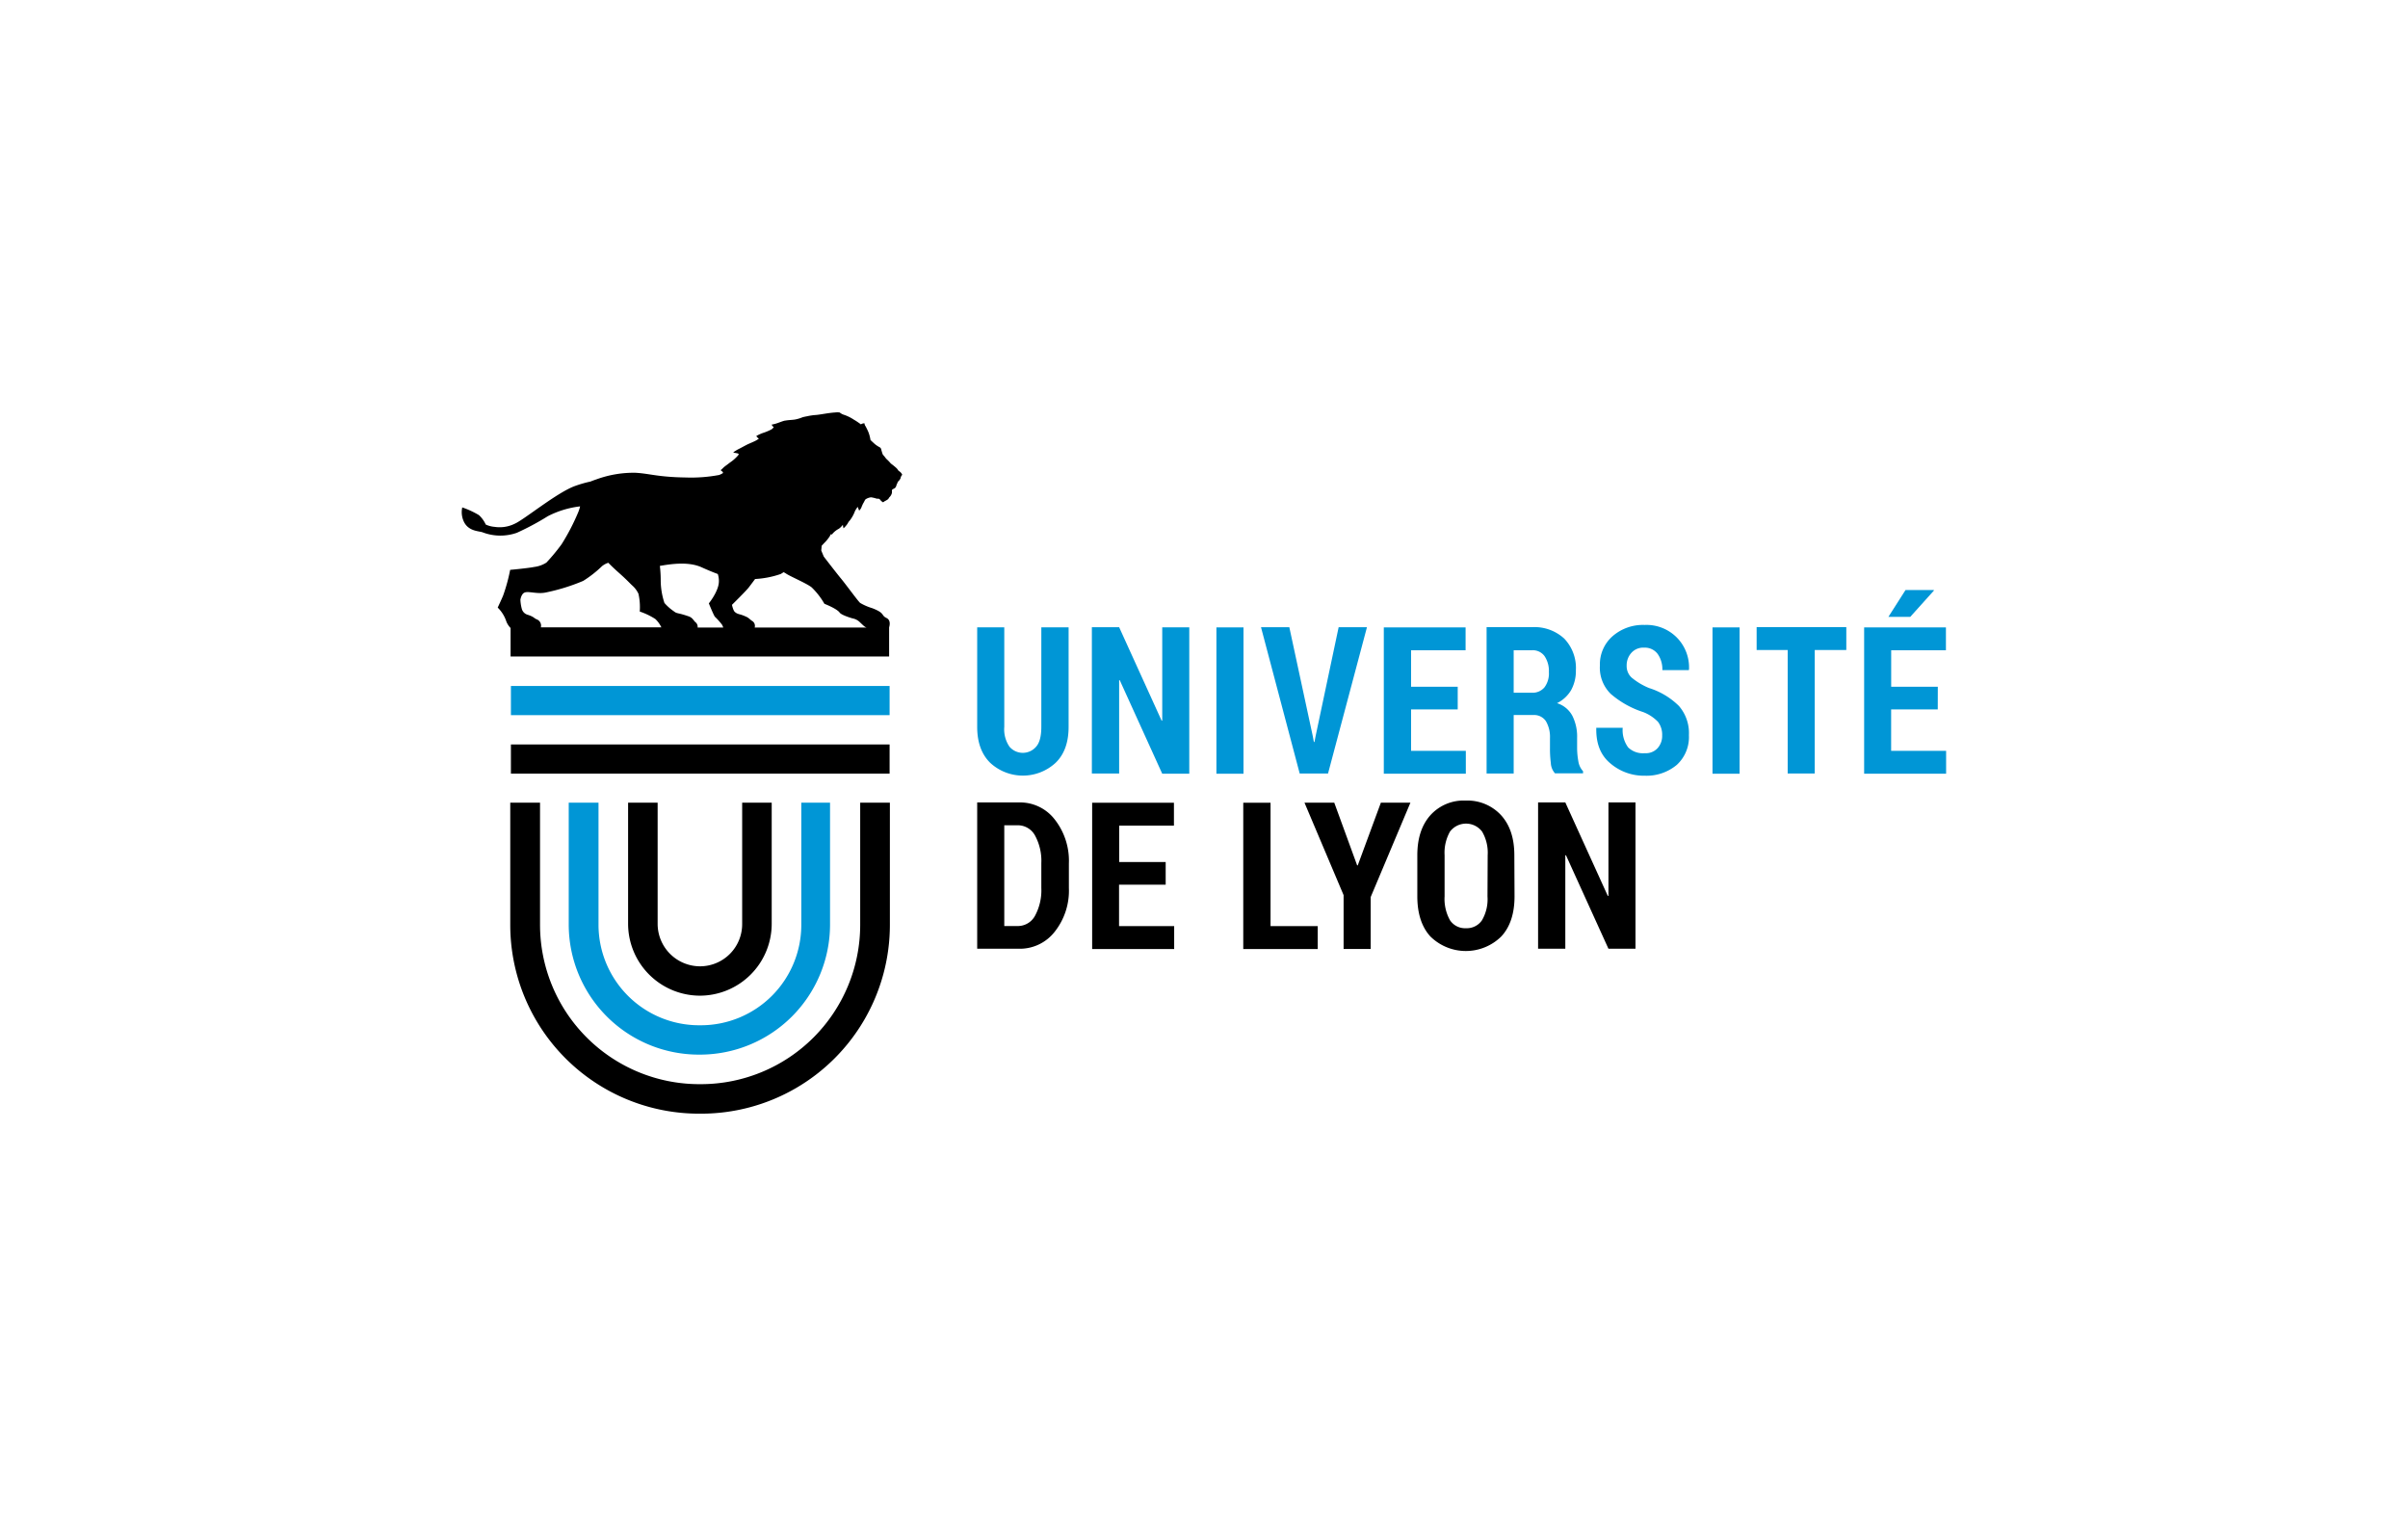 <?xml version="1.0" encoding="UTF-8"?>
<svg xmlns="http://www.w3.org/2000/svg" id="Calque_1" data-name="Calque 1" viewBox="0 0 510.24 323.15">
  <defs>
    <style>.cls-1{fill:#0096d6;}</style>
  </defs>
  <title>Université de Lyon</title>
  <path class="cls-1" d="M226.43,132.91V154c0,3.31-.93,5.87-2.78,7.63a10.21,10.21,0,0,1-13.81,0c-1.85-1.8-2.78-4.36-2.78-7.63V132.91h5.74V154a6.5,6.5,0,0,0,1.1,4.19,3.71,3.71,0,0,0,5.65,0c.75-.84,1.1-2.25,1.1-4.24V132.91Z"></path>
  <path class="cls-1" d="M252,163.92h-5.73l-9-19.81-.13,0v19.77h-5.78v-31h5.78l9,19.8.13,0V132.91H252Z"></path>
  <path class="cls-1" d="M263.49,163.92h-5.74v-31h5.74Z"></path>
  <path class="cls-1" d="M278.18,156l.22,1.19h.13l.22-1.15,4.9-23.16h6l-8.25,31h-6l-8.2-31h6Z"></path>
  <path class="cls-1" d="M308.83,150.29H299v8.78H310.6v4.85H293.22v-31h17.33v4.85H299v7.72h9.88v4.81Z"></path>
  <path class="cls-1" d="M320.74,151.57v12.3H315v-31h9.62a9.3,9.3,0,0,1,6.83,2.42,9,9,0,0,1,2.47,6.71,8.44,8.44,0,0,1-1,4.19,7.09,7.09,0,0,1-3,2.78,5.55,5.55,0,0,1,3.26,2.69,9.78,9.78,0,0,1,1,4.67v2.21a16,16,0,0,0,.26,2.73,4,4,0,0,0,1,2.12v.44h-5.95a3.48,3.48,0,0,1-.88-2.2,23.18,23.18,0,0,1-.18-3.13v-2.12a6.56,6.56,0,0,0-.88-3.62,3,3,0,0,0-2.56-1.28h-4.24Zm0-4.81h3.84a3.27,3.27,0,0,0,2.69-1.15,4.91,4.91,0,0,0,.93-3.22,5.64,5.64,0,0,0-.93-3.4,3.08,3.08,0,0,0-2.64-1.23h-3.89Z"></path>
  <path class="cls-1" d="M352.2,155.8a4.49,4.49,0,0,0-.88-2.87,8.65,8.65,0,0,0-3.14-2.07A19.86,19.86,0,0,1,341.3,147a7.76,7.76,0,0,1-2.29-6,7.92,7.92,0,0,1,2.69-6.22,9.8,9.8,0,0,1,6.79-2.38,9.05,9.05,0,0,1,6.84,2.69,9,9,0,0,1,2.56,6.75l-.05.13h-5.6a5.6,5.6,0,0,0-1-3.44,3.4,3.4,0,0,0-2.87-1.32,3.36,3.36,0,0,0-2.69,1.1,3.93,3.93,0,0,0-1,2.74,3.28,3.28,0,0,0,1.06,2.51,14.28,14.28,0,0,0,3.7,2.21,15.66,15.66,0,0,1,6.31,3.79,8.75,8.75,0,0,1,2.12,6.18,8,8,0,0,1-2.56,6.3,10,10,0,0,1-6.79,2.3,10.9,10.9,0,0,1-7.28-2.6c-2.08-1.72-3.05-4.19-3-7.41l0-.14h5.6a6.22,6.22,0,0,0,1.15,4.15,4.48,4.48,0,0,0,3.49,1.23,3.38,3.38,0,0,0,2.69-1A3.83,3.83,0,0,0,352.2,155.8Z"></path>
  <path class="cls-1" d="M368.61,163.92h-5.74v-31h5.74Z"></path>
  <path class="cls-1" d="M391.15,137.71h-6.62v26.16H378.8V137.71h-6.58v-4.85h19v4.85Z"></path>
  <path class="cls-1" d="M410.6,150.29h-9.88v8.78h11.65v4.85H395v-31h17.33v4.85h-11.6v7.72h9.88ZM403.77,125h6l0,.13-5,5.56h-4.63Z"></path>
  <path class="cls-1" d="M169.79,170.05v25.89a21.28,21.28,0,0,1-21.26,21.27h-.44a21.31,21.31,0,0,1-21.27-21.27V170.05h-6.31V195.9A27.57,27.57,0,0,0,148,223.43h.35a27.57,27.57,0,0,0,27.53-27.53V170.05Z"></path>
  <rect class="cls-1" x="108.26" y="145.33" width="80.24" height="6.18"></rect>
  <path d="M207.06,201V170H216a9.28,9.28,0,0,1,7.49,3.61,14.18,14.18,0,0,1,3,9.31v5.21a14,14,0,0,1-3,9.26A9.35,9.35,0,0,1,216,201Zm5.74-26.16v21.35h2.82a4.14,4.14,0,0,0,3.71-2.21,11.33,11.33,0,0,0,1.32-5.86v-5.25a11.21,11.21,0,0,0-1.32-5.83,4.15,4.15,0,0,0-3.71-2.2Z"></path>
  <path d="M247,187.43h-9.88v8.78H248.8v4.85H231.42v-31h17.33v4.85h-11.6v7.72H247Z"></path>
  <path d="M269.22,196.21h10v4.85H263.44v-31h5.78v26.16Z"></path>
  <path d="M287.57,183.33h.13l4.9-13.28h6.26l-8.42,20v11H284.7V189.64l-8.29-19.59h6.31Z"></path>
  <path d="M320.92,189.9c0,3.62-.93,6.49-2.82,8.51a10.7,10.7,0,0,1-15,0c-1.85-2-2.78-4.89-2.78-8.51v-8.69c0-3.62.93-6.44,2.78-8.51a9.47,9.47,0,0,1,7.46-3.09,9.67,9.67,0,0,1,7.5,3.09c1.89,2.07,2.82,4.89,2.82,8.51Zm-5.69-8.73a8.83,8.83,0,0,0-1.19-5,4.27,4.27,0,0,0-6.79,0,9.1,9.1,0,0,0-1.15,5v8.73a9.25,9.25,0,0,0,1.15,5.07,3.84,3.84,0,0,0,3.39,1.68A3.9,3.9,0,0,0,314,195a8.8,8.8,0,0,0,1.19-5.07Z"></path>
  <path d="M346.55,201h-5.73l-9-19.81-.14,0V201h-5.77V170h5.77l9,19.8.14,0V170h5.73Z"></path>
  <path d="M182.27,170.05v25.89a33.77,33.77,0,0,1-33.74,33.75h-.36a33.77,33.77,0,0,1-33.74-33.75V170.05h-6.31v25.89a40,40,0,0,0,40,40h.44a40,40,0,0,0,40-40V170.05Z"></path>
  <path d="M157.26,170.05v25.67a8.93,8.93,0,0,1-8.91,9h-.09a9,9,0,0,1-8.91-9V170.05h-6.26v25.67a15.25,15.25,0,0,0,15.22,15.22h0a15.24,15.24,0,0,0,15.21-15.22V170.05Z"></path>
  <rect x="108.26" y="157.72" width="80.24" height="6.18"></rect>
  <path d="M190.39,99.73a4,4,0,0,0-.4-.53,14.67,14.67,0,0,0-1.23-1,9,9,0,0,0-.88-.92c-.18-.14-.53-.71-.71-.84s-.4-1.1-.44-1.19a.66.66,0,0,0-.4-.53,6.22,6.22,0,0,1-.88-.58c-.27-.22-1-.92-1-.92a7.59,7.59,0,0,0-.48-1.77c-.27-.61-.4-.83-.53-1.1a1.13,1.13,0,0,1-.26-.66,1.11,1.11,0,0,0-.75.22s-.75-.57-1.5-1a9.05,9.05,0,0,0-2-1,2.66,2.66,0,0,1-1-.52,3.88,3.88,0,0,0-1,0c-.31,0-1.33.13-1.9.22s-1.9.31-2.21.31a12.44,12.44,0,0,0-1.76.26s-.75.14-1,.22a7.94,7.94,0,0,1-1.67.49c-.62.09-1.28.09-2,.22-.35,0-1.63.57-2.25.71a5.2,5.2,0,0,1-.62.13s.13.44.44.48a1.23,1.23,0,0,1-.57.58,11.6,11.6,0,0,1-1.41.61,8.58,8.58,0,0,0-1.72.75,1.23,1.23,0,0,0,.53.53s.08,0-.4.31-1.63.75-2.12,1-1.23.66-1.59.84-.53.27-1,.57-.22.27-.22.27L156,96a1.2,1.2,0,0,1,.53.17s0,.18-.22.4a8.64,8.64,0,0,1-1.37,1.24c-.39.26-.75.57-1.19.88s-.88.84-1.06.92l.49.4v.22a4.22,4.22,0,0,1-.8.4,32.12,32.12,0,0,1-7.05.53c-6-.09-7.68-.84-10.72-1a23,23,0,0,0-8.16,1.37c-.53.18-1,.35-1.33.49a25.07,25.07,0,0,0-3.44,1c-3.88,1.5-10.67,7.1-12.62,7.94a7.2,7.2,0,0,1-4.27.66,5.52,5.52,0,0,1-1.86-.49,6.32,6.32,0,0,0-1.45-2,18.81,18.81,0,0,0-3.53-1.63,4.71,4.71,0,0,0,.44,3.22c1.06,1.9,3.18,1.77,3.93,2.08a10.53,10.53,0,0,0,7.19.08,55.86,55.86,0,0,0,6.57-3.52,20,20,0,0,1,6.84-2.08,7.73,7.73,0,0,1-.36,1.15A45.83,45.83,0,0,1,119,115.3a40.86,40.86,0,0,1-3.22,3.89,6.18,6.18,0,0,1-2.56.92c-1.32.27-5.12.62-5.12.62a37.37,37.37,0,0,1-1.5,5.47c-.35.84-1.14,2.52-1.14,2.52a7.28,7.28,0,0,1,1.85,3,4.22,4.22,0,0,0,.88,1.33v5.87h0v.17H188.4v-6.17h0c.14-.49.36-1.55-.57-2-1.19-.57-.22-1-3-2.07a11.67,11.67,0,0,1-2.56-1.11c-.44-.35-2.86-3.7-4.06-5.16s-3.66-4.67-3.66-4.67l-.53-1.28.09-1c.13-.18.31-.31.44-.49a8.5,8.5,0,0,0,1.28-1.54c.44-.93.31,0,.58-.53a4.51,4.51,0,0,1,1.36-1.06,4.45,4.45,0,0,0,.84-.84,2.65,2.65,0,0,0,.13.75,4.53,4.53,0,0,0,.62-.66c.4-.48.27-.53.71-1a7.35,7.35,0,0,0,1.1-2,7,7,0,0,1,.57-.88s.18.49.31.8a2.71,2.71,0,0,0,.44-.58,7,7,0,0,1,.44-1c.23-.35.36-.8.58-.88a2.67,2.67,0,0,1,1.06-.36,6.6,6.6,0,0,1,1.14.27c.36.09.53-.09.8.26a1.81,1.81,0,0,0,.62.53s0,0,.3-.22a5.07,5.07,0,0,0,.62-.35c.31-.22.22-.31.44-.53a1.89,1.89,0,0,0,.49-.84c.09-.4-.09-.62.13-.79s.57-.18.75-.62.13-.53.22-.57a1,1,0,0,0,.13-.4,2.17,2.17,0,0,0,.62-.8,1.17,1.17,0,0,1,.31-.66C191.23,100.66,191.1,100.17,190.39,99.73Zm-41.78,20.43c.58.26,1.95.88,3.49,1.45a4.78,4.78,0,0,1,.22,1.77c-.13,2-2.12,4.45-2.12,4.45s1,2.47,1.28,2.83a14.29,14.29,0,0,1,1.5,1.67,2.9,2.9,0,0,1,.27.62h-5.43a1.25,1.25,0,0,0-.53-1.19c-.31-.31-.57-.88-1.28-1.15-2.51-.88-2.51-.53-3.22-1.1a10.29,10.29,0,0,1-2-1.77,15.43,15.43,0,0,1-.79-4.85,25.67,25.67,0,0,0-.18-3C142.13,119.5,145.79,118.92,148.61,120.16Zm-37.45,5.38c.8-.35,2.61.35,4.41,0a41.9,41.9,0,0,0,8-2.47,24.1,24.1,0,0,0,4-3.13,4,4,0,0,1,1.33-.71s.79.84,2.38,2.25,2.16,2.08,2.69,2.56a5.32,5.32,0,0,1,1.32,1.77,12.88,12.88,0,0,1,.27,3.75,14.69,14.69,0,0,1,3.31,1.59,6,6,0,0,1,1.27,1.76H114.6a1.42,1.42,0,0,0-.83-1.68c-.67-.26-.53-.53-2-1a1.78,1.78,0,0,1-1.19-1.19,8.78,8.78,0,0,1-.31-2S110.46,125.8,111.16,125.54Zm63.53,2.38s2.6,1,3.22,1.85c.39.58,2.73,1.24,2.73,1.24a3,3,0,0,1,1.63.88c.71.66.93.93,1.37,1.06H159.91a1.21,1.21,0,0,0-.49-1.37c-.39-.22-.7-.62-1.14-.84-1.64-.79-1.81-.48-2.52-1.05-.4-.27-.66-1.55-.66-1.55s3-2.95,3.57-3.7c.71-.93,1-1.33,1.33-1.77a19.86,19.86,0,0,0,5.42-1.06c.22-.13.44-.26.62-.39a4.8,4.8,0,0,1,.66.39c1.19.71,4.24,2,5.29,2.83A15.87,15.87,0,0,1,174.69,127.92Z"></path>
</svg>
